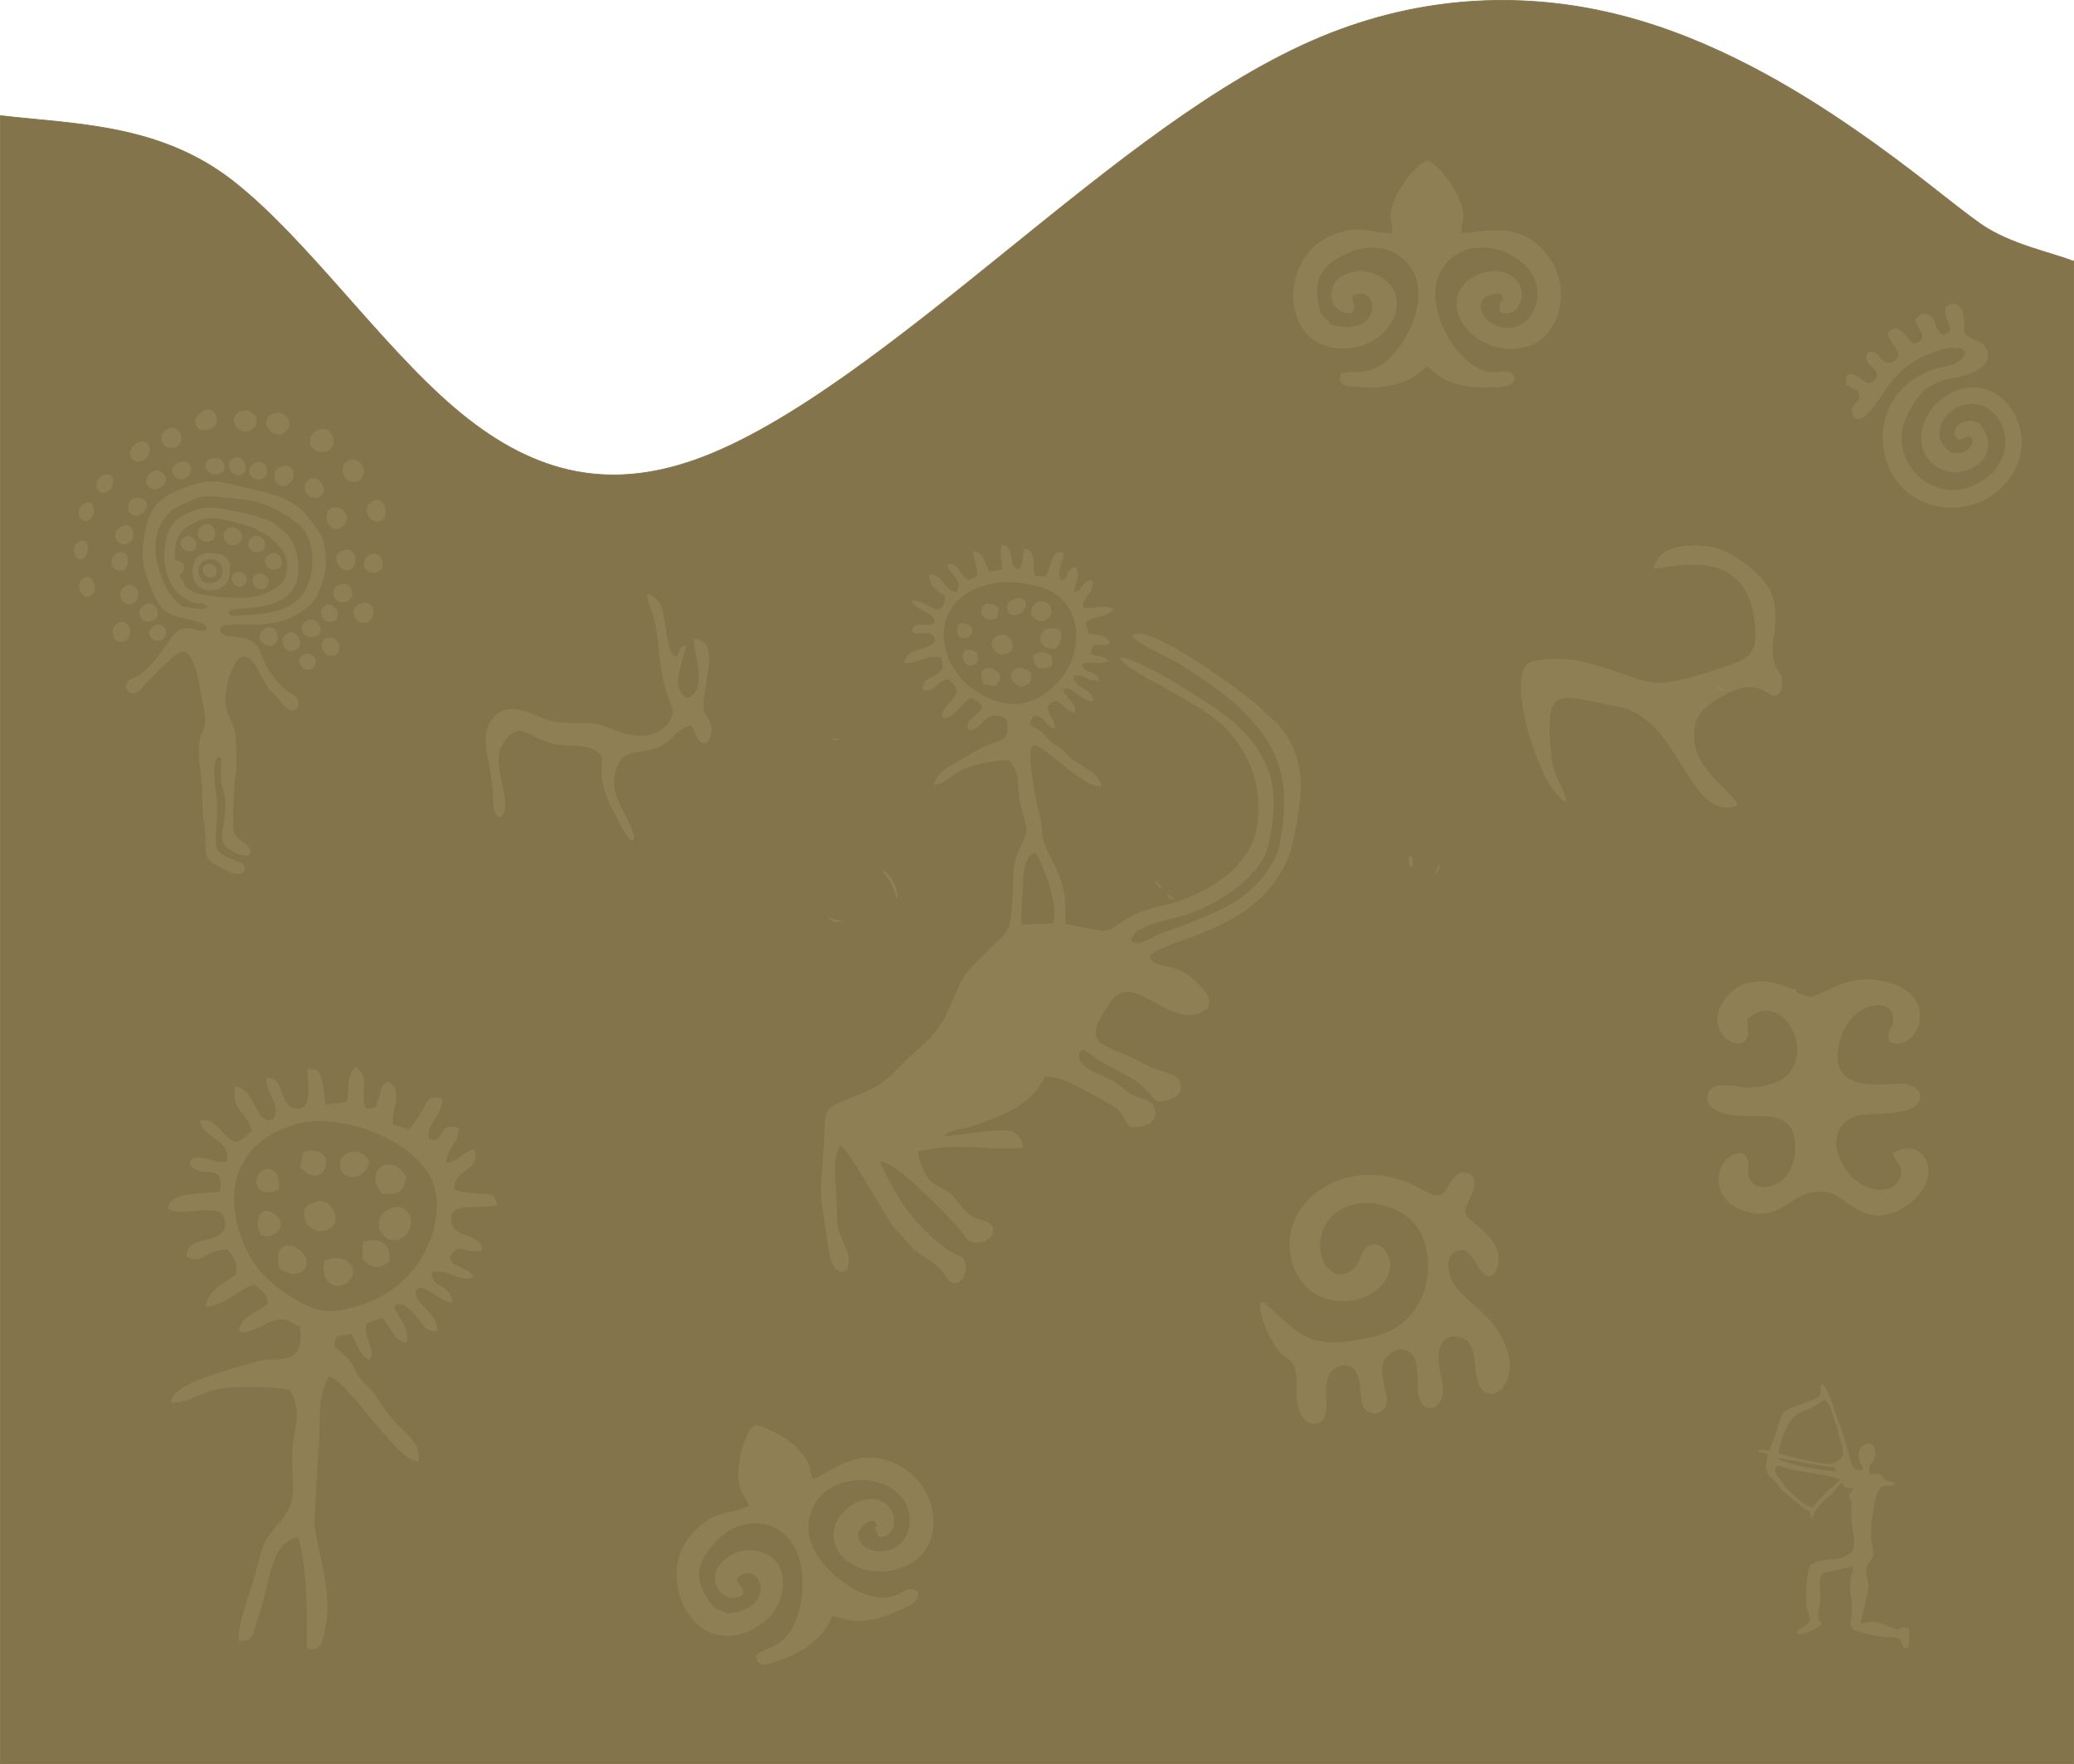 <?xml version="1.0" encoding="UTF-8"?> <svg xmlns="http://www.w3.org/2000/svg" xmlns:xlink="http://www.w3.org/1999/xlink" xmlns:xodm="http://www.corel.com/coreldraw/odm/2003" xml:space="preserve" width="210.076mm" height="178.647mm" version="1.1" style="shape-rendering:geometricPrecision; text-rendering:geometricPrecision; image-rendering:optimizeQuality; fill-rule:evenodd; clip-rule:evenodd" viewBox="0 0 5376.6 4572.22"> <defs> <style type="text/css"> .str0 {stroke:#84744B;stroke-width:1.95;stroke-miterlimit:22.926} .fil1 {fill:#84744B} .fil0 {fill:#A6956A;fill-opacity:0.322} </style> </defs> <g id="Слой_x0020_1">  <path class="fil0" d="M690.01 2473.73l-21.95 -17.19c-5.68,6.08 -12.68,-10.75 -3.8,13.45l25.74 3.73z"></path> <path class="fil0" d="M993.46 2469.67c7.64,-0.5 4.3,1.04 10.91,-1.07 11.86,-3.8 6.53,-1.99 12.96,-5.83 -4.79,-29.04 0.25,-6.8 -12.75,-16.64l6.53 15.09c-26.67,4.26 -11.34,3.39 -17.64,8.45z"></path> <path class="fil0" d="M793.68 3066.38l5.39 -7.91c5.53,-21.05 0,15.59 1.75,-11.78 -24.6,4.35 -11.81,3.64 -17.5,9l13.35 -3.21 -2.99 13.92z"></path> <path class="fil0" d="M779.66 2421.41l17.96 3.93c0.4,-18.19 1.25,-2.79 -5.62,-9.57 -3.58,7.15 5.7,5.15 -12.34,5.64z"></path> <path class="fil0" d="M3178.3 3040.42c-1.66,-6.26 -0.12,-5.22 -3.31,-12.73 -8.02,-18.89 -3.44,-7.19 -8.28,-13.39 1.34,7.74 -1.76,3.42 2.35,13.22 6.96,16.59 3.78,7.18 9.23,12.9z"></path> <path class="fil0" d="M3278.39 2957.59c-1.69,-12.6 0.9,-7.05 -4.1,-14.87 -5.7,-8.93 -0.89,-2.2 -9.04,-8.18l13.14 23.04z"></path> <path class="fil0" d="M3046.82 2365.55c0.99,-1 2.63,-3.66 2.99,-2.97 0.37,0.71 2.18,-2.37 2.63,-3.36 6.01,-13.27 0.29,5.93 4.44,-14l-10.06 20.33z"></path> <path class="fil1 str0" d="M5375.63 677.34l0 3893.9 -5374.65 0 0 -4271.46c190.32,22.39 411.54,20.24 601.87,168.58 190.32,148.34 380.65,422.63 573.77,587.77 193.12,165.13 389.04,221.11 629.75,134.35 240.7,-86.76 526.19,-316.27 803.28,-540.18 277.09,-223.91 545.78,-442.22 814.47,-554.18 268.69,-111.95 537.39,-117.55 778.09,-55.98 240.71,61.58 453.42,190.32 607.36,296.68 153.94,106.36 249.1,190.32 324.67,243.5 75.57,53.18 185.42,74.64 241.4,97.03z"></path> <path class="fil0" d="M3267.41 3375.98c-5.27,39.32 28.84,103.73 50.1,128.3 14.88,17.2 33.41,19.15 40.33,46.03 5.94,23.05 2.19,50.84 4.03,74.34 6.29,80.14 68.42,81.09 75.64,36.86 6.56,-40.23 -15.37,-101.97 33.61,-119.32 65.76,-23.3 50.88,80.52 61.47,101.01 9.64,18.65 31.7,28.38 51.58,12.31 33.95,-27.45 -22.43,-89.81 7.74,-134.54 12.87,-19.08 37.19,-30.99 59.55,-17.67 42.19,25.14 7.1,107.62 38.95,140.62 11.92,11.08 67.39,14.05 44.1,-82.51 -10.61,-43.99 -10.55,-108.15 49.73,-95.38 48.14,10.21 32.22,76.87 48.75,120.14 28.37,74.27 137.55,-15.32 42.93,-147.37 -35.59,-49.67 -98.62,-80.09 -116.79,-131.37 -7.8,-22.02 -6.16,-52.25 11.05,-61.97 50.11,-28.3 51.76,59.12 93.61,62.97 23.04,-13.64 26.75,-47.34 14.33,-76.89 -8.65,-20.56 -39.18,-46.58 -52.09,-57.92 -28.56,-25.09 -36.04,-24.01 -17.47,-62.42 7.48,-15.46 28.79,-61.96 -4.14,-70.42 -33.81,-8.68 -44.03,26.7 -55.34,43.33 -34.89,51.29 -77.6,-51.38 -223.45,-37.48 -123.32,11.76 -216.97,123.21 -170.76,239.98 52.45,132.52 231.89,96 248.22,1.81 5.15,-29.67 -15.57,-62.91 -39.78,-63.3 -33.72,-0.56 -33.03,39.34 -48.94,57.1 -50.79,56.71 -106.52,-12.58 -88.86,-80.84 30.33,-117.17 207.1,-100.5 255.81,-8.33 43.61,82.51 23.11,235.71 -116.91,270.45 -173.98,43.17 -194.48,-7.59 -279.01,-79.89 -10.99,-9.4 -3.68,-7.73 -18.01,-7.62z"></path> <path class="fil0" d="M4676.48 2579.3c-10.65,-2.42 -7.55,-0.26 -15.5,-5.89 -6.9,-4.89 -2.04,-2.43 -6.29,-9.04 -34.72,-5.36 -53.63,-25.64 -108.52,-19.43 -38.59,4.37 -65.55,28.31 -81.11,54.62 -42.55,71.97 32.83,124.64 58.86,98.07 14.97,-15.28 4.42,-34.53 5.86,-56.13 80.63,-75.1 170.44,63.45 108.8,140.1 -20.32,25.27 -75.02,41.4 -121.11,36.23 -21.12,-2.37 -54.55,-9.27 -74.28,-0.81 -22.14,9.49 -22.31,41.27 -2.75,55.67 69.4,51.08 215.62,-31.17 213.29,103.77 -1.76,101.46 -97.35,121.95 -117.83,79.7 -11.73,-24.21 8.7,-37.26 -16.31,-67.34 -68.48,-7.43 -102.14,116.58 2.95,150.48 106.33,34.31 124.41,-73.16 225.17,-46.11 39.55,10.62 96.6,104.77 202.5,26.26 93.83,-69.56 38.07,-179.63 -42.9,-130.87 4.46,26.01 29.18,28.58 18.6,62.76 -16.22,52.37 -116.92,45.78 -156.9,-49.52 -23.25,-55.41 1.55,-104.34 56.84,-111.58 45.13,-5.91 132.14,1.04 148.57,-34.99 12.39,-27.18 -12,-41.67 -36.44,-45.81 -35.63,-6.04 -196.17,35.91 -171.91,-96.07 20.79,-113.12 128.01,-130.69 140.2,-83.94 9.59,36.75 -21.37,36.57 -6.82,72.09 72.72,25.74 125.09,-109.09 13.6,-149.25 -137.01,-49.36 -194.94,51.59 -236.56,27.05z"></path> <path class="fil0" d="M4473.95 1791.73l-27.4 -18.78c5.35,8.32 -0.77,5.22 7.91,11.37 9.99,7.09 6.1,4.37 19.49,7.41z"></path> <path class="fil0" d="M3458.69 842.97c-16.64,-4.84 -9.98,-3.66 -15.04,-10.5l-9.92 -9.68c-6.62,-5.07 -2.47,-0.73 -8.03,-7.72 -4.39,-5.54 0.49,2.53 -2.88,-7.1 -25.05,-86.72 6.04,-123.23 73.01,-152.64 73.32,-32.2 139.55,-3.85 167.44,47.7 31.63,58.46 3.53,138.04 -27.23,184.36 -69.94,105.3 -127.96,66.26 -160.3,81.06 -8.83,32.51 15.38,32.52 41.08,34.69 133.05,11.22 172.77,-48.71 182.26,-52.5 19.13,9.16 43.47,59.73 175.05,53.07 26.91,-1.36 47.33,-1.86 52.97,-24.16 -10.41,-26.57 -35.21,-13.58 -61.67,-15.15 -80.68,-4.8 -174.75,-159.94 -135.69,-250.09 14.08,-32.52 45.77,-65.07 91.06,-71.56 85.94,-12.33 188.42,58.83 160.61,148.25 -12.39,39.84 -51.76,73.85 -104.49,52.29 -47.43,-19.39 -57.79,-82.39 10.07,-81.86 6.44,4.57 6.81,-1.79 7.57,10.17 1.12,17.79 1.99,3.91 -5.83,10.08 -0.62,16.21 -6.93,29.5 14.31,30.99 16.86,1.17 27.3,-10.46 33.28,-17.94 2.8,-11.03 0.32,-3.44 4.08,-11.76 0.39,-0.87 1.81,-1.21 2.13,-3.1 0.31,-1.87 1.59,-1.89 2.36,-2.86 11.99,-107.72 -164.12,-90.77 -168.67,6.72 -3.73,79.86 104.69,145.39 192.19,111.31 75.46,-29.39 102.62,-143.86 52.45,-220.6 -76.92,-117.66 -191.33,-64.71 -232.42,-71.8 -1.85,-22.46 8.7,-26.44 3.18,-57.43 -11.68,-65.71 -77.79,-127.34 -88.36,-128.46 -21.85,-2.32 -83.17,69.64 -95.38,121.57 -7.66,32.54 3.61,40.37 0.9,65.82 -64.64,0.42 -80.19,-23.96 -152.06,4.04 -38.68,15.06 -71.18,44.77 -87.78,83.08 -42.05,97.06 -0.97,206.27 101.59,211.72 125.05,6.64 181.51,-109.91 133.11,-165.34 -27.24,-31.2 -78.95,-48.93 -125.75,-21.06 -46.48,27.68 -28.95,102.41 28.11,94.79 10.22,-24.9 0.09,-19.07 0.05,-39.75l0.83 -5.59c71.63,-32.63 77.8,108.58 -48.18,76.96z"></path> <path class="fil0" d="M3653.78 2246.28c11.04,-8.71 9.82,10.9 8.23,-14.24 -1.07,-16.89 -1.59,-7.91 -10.69,-14.37l2.46 28.61z"></path> <path class="fil0" d="M3046.15 2332.89c-1.14,-1.25 -2.6,-5 -3.33,-3.84 -0.73,1.17 -2.66,-2.87 -3.65,-3.53 -10.31,-6.78 -1.59,-2.31 -14.26,-7.47 7.15,9.66 -2.26,7.99 21.25,14.83z"></path> <path class="fil0" d="M3721.01 2264.71c1.21,-1.32 3.26,-4.75 3.72,-3.87 0.46,0.88 2.7,-3.03 3.25,-4.27 5.08,-11.5 2.28,-1.58 5.14,-16.89 -1.09,1.37 -2.89,1.41 -3.33,4.05 -0.45,2.67 -2.46,3.15 -3.01,4.38 -5.31,11.74 -1.8,1.03 -5.76,16.61z"></path> <path class="fil0" d="M3010.88 2304.38c-10.61,-25.99 4.43,1.41 -4.59,-10.06 -6.44,-8.19 -3.89,-5.2 -10.84,-10.88 4.76,13.6 -2.13,2.21 4.07,10.03 7.85,9.88 1.99,3.75 11.35,10.91z"></path> <path class="fil0" d="M5054.55 901.67c7.43,-1.44 2.22,-0.85 8.79,-0.86 0.67,0 2.72,1.31 2.78,0.5 0.06,-0.81 1.82,0.5 2.74,0.73 12.87,-0.47 18.06,-1.52 26.14,11.85 -12.66,37.04 -52.34,32.54 -84.4,43.82 -98.17,34.54 -153.08,129.99 -120.62,236.25 43.47,142.3 241.01,166.25 324.46,38.91 84.28,-128.62 -49.8,-302.23 -183.84,-196.29 -46.62,36.84 -76.2,119.21 -17.19,168.23 54.89,45.59 153.49,2.98 139.28,-65.8 -6.43,-20.91 -7.55,-24.84 -22.13,-41.93 -36.55,-20.61 -83.86,12.76 -54.34,42.8 11.96,-1 43.48,-22.47 36.16,9.43 -3.12,13.58 -24.73,30 -39.3,23.9 -12.84,0.98 -12.95,1.91 -23.1,-6.92 -49.76,-37.93 -8.96,-108.94 46.81,-118.02 107.1,-17.44 156.25,156.99 12.09,212.76 -110.24,42.65 -215.32,-74.99 -167.59,-177.78 22.74,-48.98 45.3,-88.73 118.87,-102.42 133.11,-24.77 92.23,-85.57 71.69,-94.73 -43.22,-19.28 -39.89,-16.32 -40.04,-52.35 -0.13,-30.34 -15.88,-62.14 -47.97,-38.07 -7,39.79 35.03,60.22 -6.82,72.89 -26.77,-20.49 -13.21,-31.63 -30.38,-48.1 -15.79,-15.15 -32.46,-5.67 -41.79,10.37 10.2,29.06 37.09,48.32 -3.89,60.28 -20.75,-15.63 -39.75,-63.1 -67.24,-26.53 1.11,21.25 25.03,31.43 27.57,55.16 -4.89,18.93 -24.75,25.87 -38.01,16.14 -16.66,-12.22 -17.52,-30.14 -40.54,-23.16 -24.84,31.71 41.7,41.79 18,70.49 -27.26,33.01 -41.75,-29.55 -74.83,-8.86 -6.5,40.27 27.27,22.97 33.33,47.9 6.16,25.36 -33.93,25.73 -12.6,59.61 30.57,22.99 68.65,-60.81 101.9,-98.98 38.86,-44.62 89.38,-70.39 146.02,-81.23z"></path> <path class="fil0" d="M2324.1 2329.32c2.54,-10.43 6.27,-13.87 -7.49,-42.09 -10.64,-21.83 -14.22,-25.15 -31.05,-30.95 25.38,29.76 27.34,36.62 38.54,73.04z"></path> <path class="fil0" d="M2185.42 2388.89l-40.24 -12.05c17.68,15.37 17.87,13.75 40.24,12.05z"></path> <path class="fil0" d="M2178.1 1916.56c-1.6,-0.39 -4.67,-2.69 -4.77,-1.27 -0.1,1.41 -3.67,-0.87 -4.83,-0.87 -11.45,0.01 -2.38,-1.01 -15.32,1.49 1.54,0.46 2.97,0.04 4.58,1.49 1.61,1.45 3.57,1.01 4.72,1 11.29,-0.07 2.09,1.22 15.62,-1.84z"></path> <path class="fil0" d="M4768.97 3833.65c-1.63,8.37 -22.4,21.06 -36.08,35.34 -11.97,12.49 -22.46,22.88 -33.14,38.32 -23.7,-3.9 -44.62,-29.12 -59.55,-40.92 -11.71,-9.26 -13.56,-13.97 -22.91,-28.2 -4.53,-6.91 -21.11,-20.99 -12.41,-34.78 5.63,-8.91 12.47,-0.72 36.44,4.98 24.35,5.79 117.15,18.47 127.65,25.26zm-10.8 -20.66c-16.33,1.43 -141.77,-18.11 -149.65,-34.41l117.38 21.32c30.41,4.59 31.97,-0.44 32.27,13.09zm-147.42 -45.79c-0.37,-17.41 12.59,-49.33 19.38,-63.48 22.94,-47.79 43.84,-43.32 69.08,-55.89 10.74,-5.34 17.67,-13.16 25.04,-16.91 16.29,-8.3 25.27,32.19 30.59,46.88 6.58,18.13 13.49,44.69 18.58,64.7 2.83,11.12 7.69,24.92 0.76,35.27 -0.7,1.05 -17.28,15.6 -25.44,16.3 -28.26,2.44 -108.46,-18.36 -137.99,-26.88zm-24.32 -7.2c-15.33,-1.06 -22.01,-5.82 -29.26,-0.2 5.24,9.91 6.76,0.45 24.52,9.66 2.31,22.99 -13.41,33.14 5.89,56.73 6.33,7.74 12.12,10.94 18.31,17.66 5.85,6.34 9.05,15.52 15.55,20.5l58.03 47.93c14.48,7.02 15.49,3.67 13.87,22.54 9.52,-4.36 6.47,-11.77 17.46,-25.34 6.67,-8.23 12.18,-14.38 19.8,-21.92 8.27,-8.2 14.63,-12.08 21.97,-19.69 6.32,-6.55 13.56,-18.52 20.71,-23.3 13.91,9.13 -6.17,12.2 30.04,12.17 0.15,12.97 -11.81,9.71 -9.34,23.94 2.25,12.98 8.93,2.49 4.91,29.43 -1.51,10.12 3.18,53.69 5.75,64.75 3.17,13.66 2.96,16.41 0.87,31.1 -2.04,14.34 -2.57,16.54 -13.1,22.92 -35.8,21.7 -47.47,5.79 -86.75,21.28 -11.57,4.56 -12.88,5.74 -16.87,19.13 -5.85,19.64 -9.59,82.03 -4.5,99.51 1.81,6.23 8.11,22.93 7.73,28.34 -1.18,16.82 -41.15,27.34 -32.36,36.24 9.48,9.6 56.87,-15.33 62.43,-22.86 -2.06,-10.2 -8.07,-9.24 -8.79,-20.97 -0.57,-9.21 1.87,-19.28 3.94,-27.59 4.04,-16.23 -0.16,-41.8 0.59,-61.36 0.94,-24.36 10.62,-25.09 34.03,-29 18.03,-3.01 33.71,-10.15 52.06,-11.07 -0.44,37.89 -12.34,3.04 -5.09,80.63 1.32,14.18 3.29,27.51 2.08,42.37 -1.16,14.15 -8.21,29.69 2.13,38.95 7.04,6.3 58.69,17.55 73.07,19.42 13.36,1.73 30.01,0.74 41.61,3.76 14.98,3.9 10.74,18.33 20.33,27.51 11.4,-2.09 9.52,-9.14 10.75,-21.9 1.01,-10.44 1.54,-22.48 -1.17,-31.27 -19.71,-6.01 -16.7,4.01 -30.08,2.99 -12.79,-0.97 -43.83,-19.23 -57.25,-19.8 -10.58,-0.45 -25.01,3.39 -36.61,4.42 3.44,-29.76 21.78,-74.5 19.66,-101.29 -1.29,-16.33 -10.09,-34.77 -2.32,-49.64 8.23,-15.75 20.49,-18.92 13.56,-42.89 -9.74,-33.7 -0.96,-116.23 15.86,-151.11 9.73,-20.18 33.03,-4.57 42.48,-17.68 -12.82,-9.93 -17.29,2.03 -31.04,-15.81 -12.71,-16.5 -32.79,-5.85 -33.97,-5.74 -6.54,-22.7 1.42,-24.82 10.47,-41.11 6.4,-11.52 3.05,-36.71 -10.38,-40.38 -14.22,-3.89 -45.46,18.22 -21,57.06 11.94,18.95 -20.87,11.84 -25.02,0.24 -9.28,-25.98 -13.52,-54.15 -29.3,-95.76 -11.07,-29.2 -25.83,-81.02 -40.06,-105.69 -3.86,-6.69 -4.4,-8.96 -10.47,-10.53 -9.72,16.86 15.79,27.64 -31.35,44.57 -19.38,6.96 -38.66,12.63 -56,21.64 -17.58,9.13 -16.81,20.01 -27.43,50.13 -7.13,20.21 -13.38,38.71 -20.96,56.36z"></path> <path class="fil0" d="M1295.81 2119.2c41.95,-29.32 -25.96,-133.86 4.9,-185.53 46.55,-77.94 67.43,-16.5 144.51,-3.65 32.11,5.35 68.69,-1.19 95.7,13.58 48.57,26.56 -16.72,40.27 53.18,166.62 11.75,21.24 26.38,59.93 46.7,69.57 3.99,-7.71 4.26,-10.91 -0.72,-24.58 -23.13,-63.46 -72.83,-108.57 -33.66,-180.87 17.5,-32.31 66.76,-21.29 101.89,-38.02 35.36,-16.84 51.31,-50.51 82.6,-56.43 9.71,10.03 22.06,65.63 46.54,39.65 15.38,-33.83 3.04,-48.25 -8.99,-68.78 -23.06,-39.34 52.76,-193.4 -30.39,-195.01 1.21,42.57 38.26,134.71 -17.27,153.89 -47.34,-25.89 -7.06,-99.55 -1.57,-138.11 -29.35,12.4 -8.45,12.45 -28.44,31.74 -38.9,-32.37 -9.02,-154.52 -73.74,-163.06 0.83,26.12 21.47,47.82 29.12,128.51 5,52.63 9.86,91.64 25.94,138.31 8.32,24.14 18.22,37.57 5.78,58.53 -48.26,81.32 -158.96,19.24 -177.71,13.97 -44.85,-12.62 -99.74,1.89 -144.71,-15.29 -34.57,-13.22 -92.19,-43.91 -127.55,-13.48 -54.48,46.88 -14.81,114.14 -10.34,203.07 1.47,29.31 -1.34,58.12 18.21,65.36z"></path> <path class="fil0" d="M4287.05 1473.7c42.22,0.11 261.09,-73.88 263.6,173.05 0.56,55.07 -33.1,65.36 -79.69,81.21 -223.56,76.07 -175.48,34.05 -373.79,-14.41 -29.07,-7.11 -100.2,-8.93 -130.27,2.72 -69.33,26.86 25.67,339.55 93.89,362.25 -4.65,-41.14 -33.34,-59.89 -38.75,-115.1 -18.88,-192.66 11.6,-162.51 173.86,-131.49 161.98,30.98 181.78,302.64 308.05,255.99 -8.93,-42.26 -137.51,-96.77 -107.42,-216.03 8.32,-32.95 54.7,-61.62 89.61,-78.26 91.99,-43.83 105.91,42.71 131.54,-5.29 8.05,-46.35 -8.11,-37.98 -18.25,-71.2 -9.99,-32.7 -0.51,-59.54 2.05,-92.55 6.03,-78.18 -12.36,-106.09 -53.73,-143.99 -24.59,-22.53 -76.8,-61.1 -123.41,-65.25 -63.93,-5.68 -126.77,3.22 -137.29,58.35z"></path> <path class="fil0" d="M538.47 1450.4c43.25,-8.4 53.11,49.43 14.59,59.81 -21.24,5.73 -33.24,-3.12 -37.52,-21.25 -4.64,-19.7 4.12,-34.91 22.92,-38.56zm-13.59 -14c-13.89,5.08 -18.74,9.85 -22.67,24.86 -21.43,81.82 73.35,84.38 89.98,41.31 4.15,-10.75 5.88,-33.49 1.62,-44.86 -4.36,-11.62 -11.74,-18.75 -25.3,-21.53 -14.23,-2.9 -30.13,-4.72 -43.62,0.21zm300.87 -322.23c-12.63,5.67 -27.9,16.24 -20.37,38.41 4.58,13.48 23.82,23.92 41.73,17.3 35.79,-13.21 13.23,-71.25 -21.36,-55.71zm-119.67 -41.27c-36.92,16.79 -1.38,66.55 27.74,50.51 36.4,-20.04 6.29,-65.99 -27.74,-50.51zm198.52 120.37c-35.09,13.96 -8.57,69.32 23.65,53.35 32.23,-15.97 9.61,-66.58 -23.65,-53.35zm-282.14 -126.46c-35.72,15.18 -5.96,65.01 27.4,48.31 34.27,-17.17 8.09,-63.39 -27.4,-48.31zm234.86 250.73c-25.36,12.38 -3.39,72.29 28.15,48.75 33.15,-24.74 -0.87,-62.06 -28.15,-48.75zm-328.67 -253.18c-36.56,17.74 -26.22,58.81 12.3,48.81 37.59,-9.76 20.95,-64.94 -12.3,-48.81zm440.41 233.47c-35.73,14.66 -12.32,61.78 14.75,53.65 29.19,-8.76 15.86,-66.21 -14.75,-53.65zm-35.62 267.12c-33.01,13.92 -11.75,61.88 19.68,47.09 28.41,-13.36 14.48,-61.49 -19.68,-47.09zm-497.86 -453.46c-33.41,15.86 -13.63,60.05 20.12,47.5 27.2,-10.11 11.53,-62.52 -20.12,-47.5zm451.51 315.74c-33.71,15.74 -4.53,58.61 19.85,49.69 26.46,-9.69 16.22,-66.54 -19.85,-49.69zm-156.38 -218.57c-14.44,4.86 -21.94,12.54 -19.11,31.22 1.82,12.02 15.5,24.35 30.16,18.44 30.87,-12.44 23.66,-61.35 -11.05,-49.66zm-371.78 -62.37c-34.94,13.38 -23.46,59.63 8.1,48.97 31.41,-10.61 26.1,-62.06 -8.1,-48.97zm443.36 96.09c-27,14.41 -6.44,58.62 24.96,45.72 28.37,-11.66 2.16,-60.2 -24.96,-45.72zm-407.42 -20.03c-32.98,20.41 -8.75,57.72 19.53,42.33 35.6,-19.38 3.54,-56.6 -19.53,-42.33zm566.54 214.47c-35.54,16.46 -13.18,54.07 12.8,47.4 34.26,-8.8 13.93,-59.78 -12.8,-47.4zm-78.34 77.26c-34.23,9.63 -18.98,55.91 13.48,45.83 30.35,-9.42 15.88,-54.09 -13.48,-45.83zm-573.43 99.25c-29.41,9.02 -20.09,57.72 10.92,49.64 27.66,-7.2 19.22,-58.89 -10.92,-49.64zm17.9 -95.41c-33.02,15.98 -9.24,56.9 15.38,47.1 30.21,-12.02 11.9,-60.3 -15.38,-47.1zm-9.73 -154.77c-32.36,13.36 -20.7,55.76 11.78,46.21 26.3,-7.74 18.83,-58.84 -11.78,-46.21zm27.5 -70.28c-25.48,8.77 -13.17,58.78 21.08,39.51 27.72,-15.6 13.71,-51.48 -21.08,-39.51zm32.99 272.92c-31.91,13.46 -13.7,55.71 16.09,44.01 29.98,-11.78 9.67,-54.87 -16.09,-44.01zm314.78 61.36c-35.39,10.9 -18.71,48.03 8.71,47.12 28.96,-0.97 21.19,-56.33 -8.71,-47.12zm-228.01 -428.58c-9.74,4.26 -23.6,10.94 -18,27.2 3.3,9.59 14.93,20.57 30.01,14.94 32.13,-11.99 19.11,-55.74 -12.01,-42.14zm334.51 408.29c-31.22,10.25 -16.96,50.63 14.57,44.32 33.31,-6.67 11.31,-52.81 -14.57,-44.32zm-207.22 -238.18c-25.8,10.76 -7.59,55.17 21.86,42.49 28.97,-12.47 5.96,-54.08 -21.86,-42.49zm257.41 284.37c-30,7.71 -14.16,51.26 14.4,46.35 26.71,-4.59 16.44,-54.27 -14.4,-46.35zm-102.79 -12.11c-28.1,11.9 -11.17,56.72 17.26,44.84 27.98,-11.7 8.47,-55.74 -17.26,-44.84zm-86.46 -440.52c-32.22,15.44 -6.98,49.24 18.21,41.48 25.04,-7.72 14.28,-57.05 -18.21,-41.48zm-112.25 -11.89c-30.84,8.3 -12.32,48.43 19.35,40.11 26.03,-6.84 15.87,-49.59 -19.35,-40.11zm-237.7 242.82c-32.76,6.8 -24.46,50.78 3.91,47.75 25.35,-2.7 23.78,-53.5 -3.91,-47.75zm-93.86 67c-25.02,14.49 -5.54,57.69 17.33,46.72 23.39,-11.21 8.76,-61.83 -17.33,-46.72zm54.62 -268.1c-28.79,6.67 -27.72,52.15 -0.09,47.06 26.56,-4.88 31.97,-54.46 0.09,-47.06zm257.33 130.15c-30.01,13.69 -12.12,50.41 14.66,42.6 28.86,-8.42 11.36,-54.47 -14.66,-42.6zm78.28 -173.47c-28.41,11.82 -8.48,52.33 18.13,43.57 25.99,-8.55 6.3,-53.74 -18.13,-43.57zm235.56 382.77c-23.57,13.44 -2.84,52.43 23.62,39.91 22.59,-10.7 0.95,-53.92 -23.62,-39.91zm-186.8 -177.99c-28.41,13.78 -3.28,50.07 21.32,37.66 22.81,-11.5 5.59,-50.72 -21.32,-37.66zm42.67 45.09c-27.12,16.31 -1.03,48.56 21.66,37.87 24.96,-11.76 3.27,-52.87 -21.66,-37.87zm-479.54 -132.25c-25.17,12.55 -15.94,56.02 11.66,43.37 20.45,-9.38 15.95,-57.13 -11.66,-43.37zm182.47 315.91c-27.22,11.56 -12.37,46.83 14.3,39.36 27.74,-7.76 13.94,-51.35 -14.3,-39.36zm387.26 75.52c-25.85,7.74 -7.69,48.09 16,39.1 24.7,-9.37 14.89,-48.35 -16,-39.1zm-569.16 -295.03c-36.87,-1.01 -30.42,41.96 -16.63,47.25 13.17,5.05 20.11,-6.69 22.95,-16.32 4.98,-16.89 2.68,-20.84 -6.33,-30.93zm444.06 87.99c-22.07,13.2 1.53,50.36 24,35.43 24.38,-16.2 -3.89,-47.46 -24,-35.43zm-183.4 -97.29c-24.77,10.74 -7.24,43.26 19.05,36.41 21.71,-5.66 6.58,-47.52 -19.05,-36.41zm130.29 92.75c-21.79,8.14 -5.09,44.67 18.36,34.67 23.15,-9.87 7.51,-44.34 -18.36,-34.67zm-73.32 -22.05c-23.34,7.88 -7.02,40.99 14.4,33.1 22.19,-8.17 4.91,-39.62 -14.4,-33.1zm-82.95 -11.71c-3.53,-40.38 5.78,-69.73 32.03,-85.36 29.61,-17.64 49.35,-27.72 91.89,-18.84 69.01,14.4 115.26,28.73 155.03,81.15 17.58,23.17 15.87,69.78 -7.42,88.23 -21.81,17.27 -48.66,30.35 -84.09,32.93 -36.39,2.65 -125.25,-0.13 -154.27,-22.34 -7.07,-5.42 -6.26,-8.2 -11.23,-17.69 -4.35,-8.32 -7.98,-9.16 -11.07,-18.89 6.59,-5.84 16.9,-12.29 11.04,-25.31 -4.16,-9.23 -11.7,-10.02 -21.92,-13.88zm83.86 123.77c-7.58,5.84 -21.96,4.06 -32.75,2.5 -8.53,-1.23 -25.75,-2.86 -33.33,-6.18 -11.12,-4.87 -31.93,-30.62 -38.08,-42.01 -26.96,-49.96 -48.96,-128.04 -8.01,-183.7 14.77,-20.08 19.11,-23.1 44.23,-35.89 56.06,-28.57 63.69,-24.69 129.65,-18.1 47.57,4.75 87.71,13.12 124.66,33.98 15.84,8.94 34.63,21.42 47.9,32.22 48.99,39.87 46.52,130.48 14.83,179.91 -19.48,30.39 -58.3,47.22 -107.24,53.52 -22,2.82 -49.3,4.2 -71.97,5.18 -17.57,0.75 -20.37,-9.59 -6.49,-14.91 26.3,-10.08 171.52,9.56 172.05,-104.44 0.15,-33.08 -6.98,-68.08 -29.04,-91.41l-21.18 -18.85c-17.47,-15.92 -27.36,-17.4 -53.69,-26.35 -27.96,-9.52 -104.37,-26.17 -134.62,-23.84 -20.22,1.56 -45.17,11.43 -60.02,20.21 -22.35,13.21 -26.25,16.4 -38.33,41.86 -5.5,11.6 -11.45,52.02 -10.87,67.23 1.89,49.25 26.57,105.88 82.84,117.62 17.1,3.57 24.94,0.8 29.45,11.47zm-56.4 115.17c29.74,17.54 38.6,110.45 46.28,145.68 17.21,78.97 -25.77,36.54 -7.94,166.11 4.69,34.05 4.33,54.21 4.87,89.43 0.48,31.32 8.36,54.4 7.97,89.02 -0.43,39.86 3.4,50.1 31.06,64.55 21.11,11.03 45.34,29 69.38,16.12 4.01,-16.96 -2.19,-22.36 -17.34,-28.01 -56.42,-21.05 -60.88,-23.95 -54.56,-93.63 2.92,-32.18 2.12,-64.77 -2.83,-95.65 -2.57,-16.02 -9.29,-87.01 12.75,-80.06 7.32,9.17 -3.95,52.67 5.17,77.46 9.68,26.32 8.46,49.25 5.91,79.18 -2.14,25.17 -14.25,52.63 0.76,72.09 7.06,9.15 41.86,31.21 62.45,24.95 17.9,-26.17 -34.9,-35.2 -39.74,-63.72 -3.36,-19.76 0.75,-89.45 1.87,-113.43 0.86,-18.43 4.72,-33.54 5.32,-51.17 0.66,-19.47 -0.45,-38.58 -0.76,-57.98 -0.67,-42.25 -11.64,-56.05 -24.49,-90.49 -14.28,-38.28 21.32,-184.21 68.35,-124.03 16.59,21.24 32.49,62.13 42.24,71.3 10.5,9.89 19.74,17.48 27.85,30.02 35.24,54.57 74.25,1.53 25.79,-21.41 -22.73,-10.76 -54.31,-52.99 -65.9,-78.68 -14.96,-33.17 -13.99,-52.4 -51.07,-62.33 -16.3,-4.36 -34.33,-3.25 -49.98,-7.95 -20.5,-6.16 -17.71,-25.61 5.79,-27.32 60.39,-4.42 121.02,11.93 191.06,-34.34 25.47,-16.83 37.71,-29.65 49.68,-63.83 11.38,-32.48 16.97,-61.99 10.43,-100.18 -6.5,-37.9 -21.66,-51.93 -38.45,-75.25 -35.76,-49.67 -91.94,-66 -150.82,-78.43 -78.43,-16.56 -102.25,-35.34 -190.12,2.84 -68.68,29.84 -80.66,64.41 -91.13,137.55 -4.74,33.11 2.11,72.88 13.54,100.56 34.36,83.22 34.77,79.72 126.03,103.03 6.17,1.58 15.26,3.54 19.67,7.33 8.15,7.01 7.43,15.1 -4.33,16.61 -15.03,1.94 -29.84,-10.66 -50.41,-6.75 -35.33,6.73 -49.38,70.53 -110.96,118.39 -12.24,9.51 -29.44,10.94 -35.58,22.5 -9.18,17.29 7.2,33.17 25.39,25.39 7.95,-3.4 50.78,-54.53 72.35,-72.52 19.55,-16.32 31.86,-34.18 54.46,-32.96z"></path> <g id="_2364467669360"> <path class="fil0" d="M2648.94 2396.53c-3.85,-20.21 2.27,-80.2 2.77,-105.91 0.75,-38.03 6.05,-69.15 31.03,-81.55 16.26,17.33 57.41,125.93 50.08,171.32 -2.83,17.53 -0.6,5.46 -3.36,13.21l-80.53 2.92zm-63.28 -885.99c38.33,-5.87 104.08,4.39 135.97,20.31 87.78,43.8 83.46,163.99 28.76,228.23 -64.72,76.02 -140.06,86.07 -224.09,30.17 -102.88,-68.44 -128.24,-250.01 59.36,-278.71zm12.73 -34.31l-32.6 5.5c-17.12,-24.9 -9.69,-47.25 -42.74,-53.37 1.5,28.36 11.73,36.3 10.03,64.42l-21.07 11.33c-29.59,-17.19 -25.29,-46.68 -57.34,-40.91 11.13,29.76 41.44,40.4 26.29,71.2 -35.72,-2.9 -32.71,-44.49 -72.65,-45.71 0.52,31.37 24.03,45.84 41.79,56.68 -5.77,71.23 -45.21,9.14 -87.11,10.47 10.16,31.45 57.95,23.89 59.48,59 -25.92,14.17 -55.65,-9.88 -58.98,22.53 21.21,12.74 37.25,-6.75 56.03,10.99 24.01,38.23 -72.98,23.05 -74.95,70.46 37.15,2.48 57.36,-23.36 95.54,-14.53 21.08,60.97 -51.47,36.35 -47.57,83.93 27.5,9.9 33.5,-21.59 64.93,-27.78 58.89,45.47 -19.13,58.16 -14.98,99.23 27.83,8.5 51.2,-39.29 73.55,-50.58 16.43,6.09 21.24,10.54 30.43,21.78 -9.59,26.63 -45.73,32.46 -36.43,60 34.59,11.8 40.94,-62.19 99.03,-26.98 13.28,69.85 -18.66,44.41 -89.2,88.22 -37.61,23.36 -89.95,43.68 -99.24,82.37 33.46,-3.4 48.54,-30.62 84.02,-43.53 25.24,-9.19 83.39,-23.26 110.5,-19.89 35.14,40.83 17.37,57.58 30.35,113.5 14.61,62.91 26.96,58.43 -2.64,116.72 -20,39.39 -14.83,78.07 -17.77,125.83 -6.23,101.21 -10.53,81.63 -74.31,147.04 -58.69,60.19 -51.31,50.46 -87.4,133.33 -27.59,63.36 -51.51,83.63 -96.71,123.99 -41.43,36.99 -64.18,73.69 -122.63,98.25 -129.47,54.4 -97.57,23.15 -111.25,181.88 -5.11,59.3 -7.58,78.35 1.88,136.94 5.12,31.69 12,98.67 21.9,123.33 19.77,49.23 65.4,20.17 32.62,-46.18 -25.27,-51.15 -17.58,-66.6 -20.93,-128.39 -2.21,-40.89 -11.44,-97.18 10.65,-129.17 16,7.4 101.47,155.53 117.81,181.65 12.57,20.09 16.38,28.14 32.33,44.18 13.88,13.96 23.32,28.15 36.2,40.45 23.68,22.6 64.09,37.91 83.35,69.8 36.01,59.65 73.81,-18.62 45.05,-44.96 -3.63,-3.32 -41.6,-15.04 -89.74,-63.41 -24.81,-24.93 -50.43,-53.32 -69.46,-83.71 -11.04,-17.64 -48.93,-83.22 -52.01,-101.29 25.51,2.53 66.78,38.71 82.54,52.64 30.52,26.99 118.08,111.27 135.03,139.81 21.51,36.22 87.15,11.93 73.07,-24.58 -18.62,-21.84 -40.61,-13.67 -62.01,-31.59 -17.66,-14.78 -29.07,-36.42 -46.49,-52.58 -16.52,-15.32 -43.06,-21.36 -56.45,-38.16 -10.66,-13.38 -28.17,-51.02 -28.31,-72.26 118.77,-25.29 169.56,-0.03 271.71,-8.78 1.02,-21.15 -13,-34.86 -25.6,-42.4 -19.28,-11.53 -149.16,10.94 -178.88,12.46l5.46 -5.14c4.24,-2.95 -0.54,-1.34 9.16,-5.69 19.53,-8.76 43.37,-9.54 63.76,-16.97 77.26,-28.14 146.25,-51.28 183.59,-127 37.96,-2.75 99.83,33.26 127.87,48.85 19.21,10.68 37.28,18.9 54.64,30.92 23.49,16.26 16.55,27.3 37.95,50.8 38.28,4.38 79.69,-12.7 61.39,-54.83 -13.25,-20 -30.22,-15.77 -53.88,-27.92 -16.96,-8.71 -31.01,-24.28 -49.98,-35.75 -27.44,-16.59 -100.33,-34.61 -88.05,-75.1 3.84,-4.95 5.46,-11.73 27.54,4.86 10.39,7.8 12.03,9.76 24.05,16.74 19.32,11.23 34.18,20.56 55.09,30.5 71.1,33.79 78.94,70.52 97,75.3 33.38,0.23 73.04,-18.87 53.66,-54.51 -11.45,-21.05 -51.49,-21.97 -79.78,-37.58 -119.18,-65.79 -182.99,-44.57 -96.53,-166.72 18.6,-26.29 39.66,-33.74 80.17,-15.15 46.05,21.13 116.81,80.12 172.79,30.41 4.79,-31.62 -2.29,-32.8 -17.11,-50.92 -63.46,-77.57 -119.67,-41.68 -135.8,-80.58 26.71,-46.3 284.83,-59.54 360.89,-261.12 14.74,-39.08 31.09,-134.41 31.46,-180.46 0.59,-73.27 -30.01,-138.16 -78.6,-178.54 -11.97,-9.95 -15.8,-15.6 -27.45,-26.45 -16.41,-15.28 -39.88,-32.51 -60.5,-47.78 -22.56,-16.7 -230.18,-170.74 -271.31,-139.17 10.12,22.23 99.1,59.19 123.9,74.86 121.43,76.74 258.75,171.8 269.63,330.52 3.36,49.01 -4.22,138.41 -24.07,175.22 -56.9,105.48 -140.18,131.91 -231.46,169.73 -24.43,10.12 -47.82,15.67 -72.28,26.6 -25.69,11.49 -49.67,31.16 -68.14,14.91 3.83,-36.59 83.27,-51.13 121.04,-60.84 81.43,-20.93 181.29,-81.52 221.79,-152.39 19.21,-33.62 29.76,-118.77 26.3,-164.28 -7.79,-102.53 -71.9,-170.22 -150.22,-224.76 -34.92,-24.31 -200.43,-131.52 -247.15,-131.62 8.04,24.54 89.99,63.46 115.91,78.1 43.76,24.7 86.96,49.4 122.75,75.47 68.15,49.66 135.18,147.93 116.89,279.42 -14.11,101.39 -109.98,164.58 -196.48,195.63 -60.14,21.58 -92.57,17.32 -147,51.11 -22.16,13.76 -34.03,32.77 -68.88,27.03 -28.86,-4.75 -57.45,-11.08 -83.89,-16.55 -4.4,-53.86 3.23,-70.16 -16.46,-122.81 -11.52,-30.8 -36.41,-70.16 -42.92,-96.74 -4.89,-19.99 -1.44,-38.5 -8.04,-59.66 -8.91,-28.55 -34.43,-163.17 -20.89,-178.71 6.97,-6.61 -6.44,-5.67 10.71,-3.8 13.28,1.44 59.34,42.27 72.8,52.43 20.74,15.64 67.24,54.68 96.25,53.81 -4.35,-42.07 -61.79,-53.11 -88.58,-83.9 -18.23,-20.95 -32.09,-22.18 -47.32,-38.3 -8.02,-8.49 -12.52,-16.18 -22.04,-23.16 -13.22,-9.69 -15.12,-3.37 -25.82,-17.53 2.75,-20.96 16.39,-26.65 30.03,-14.16 12.26,11.23 15.93,23.72 34.65,26.56 -0.39,-27.21 -16.46,-27.93 -19.81,-56.6 6.92,-6.95 9.21,-10.52 21.11,-16.01 23.36,10.46 30.47,32.68 51.15,30.25 3.72,-28.09 -42.12,-48.58 -28.22,-60.37 21.37,-8.85 44.78,35.28 74.96,30.68 -1.41,-34.32 -53.64,-31.88 -50.67,-64.48 22.33,-6.76 29.63,8.53 48.73,10.95 24.77,3.14 11.01,0.77 16.81,-3.96 -12.66,-21.62 -36.57,-12.49 -45.52,-36.04 14.94,-10.69 31.21,-3.31 50.05,-4.13l19.49 -4.89c-10.63,-16.02 -26.99,-10.23 -44.93,-19.09 0.53,-34.96 17.47,-19.62 48.33,-25.42 -3.74,-26.45 -33.36,-22.59 -54.72,-27.28l-8.54 -29.91c19.77,-14.21 60.74,-13.61 71.65,-33.47 -18.47,-13.84 -47.83,0.61 -77.48,-4.14 -0.74,-36.89 31.71,-33.07 22.66,-71.5 -12.34,1.54 -15.1,4.71 -21.82,12.07 -13.83,15.14 -3.25,12.8 -24.42,20.58 1.3,-19.27 9.8,-30.36 10.13,-48.18l-1.79 -10.47c-3.29,-14.97 -17.6,-2.41 -22.25,4.33 -13.71,19.83 2.9,16.56 -20.09,21.82l-3.39 -7.15c-1.64,-7.55 -2.14,1.9 -1.55,-11.42 0.85,-18.73 12.57,-33.76 11.51,-52.42 -34.94,-10.26 -29.15,39.81 -47.12,61.87l-26.95 -1.29c-8.21,-29.44 5.52,-65.78 -26.88,-70.82 -9.08,22.13 1.57,42.38 -18.27,53.04 -28.09,-13.18 -2.06,-55.34 -40.9,-63.77 -5.67,23.15 0.19,39.59 1.6,64.88z"></path> <path class="fil0" d="M2737.31 1682.01c8.48,-11.19 18.95,-25.16 11.45,-47.73 -56.14,-28.23 -75.89,51.29 -11.45,47.73z"></path> <path class="fil0" d="M2582.71 1649.43c-27.71,15.68 -2.49,58.22 29.76,44.12 28.82,-12.6 4.75,-63.65 -29.76,-44.12z"></path> <path class="fil0" d="M2682.8 1565.29c-26.27,22.06 6.84,60.41 33.32,38.03 25.63,-21.65 -4.8,-61.97 -33.32,-38.03z"></path> <path class="fil0" d="M2646.7 1780.32c20.89,-6.26 27.88,-9.08 26.73,-35.65 -42.51,-37.54 -79.26,15.32 -26.73,35.65z"></path> <path class="fil0" d="M2549.94 1774.1l30.24 4.29c12.13,-16.1 11.87,-7.53 13.08,-28.37 -22.7,-31.85 -65.28,-22.71 -43.32,24.08z"></path> <path class="fil0" d="M2678.44 1699.36c0.48,18.03 5.38,23.02 12.93,32.2 15.63,2.28 24.89,0.71 34.94,-5.32 10.94,-39.32 -28.88,-42.47 -47.87,-26.88z"></path> <path class="fil0" d="M2624.44 1555.4c-8.76,4.94 -7.53,-0.7 -12.1,12.05 -2.52,7.01 -1.83,11.91 1.11,17.37 6.65,12.36 20.87,11.82 31.02,5.6 28.03,-17.16 13.35,-53.85 -20.04,-35.02z"></path> <path class="fil0" d="M2584.34 1602.1l4.71 -27.58c-56.99,-38.86 -61.51,50.05 -4.71,27.58z"></path> <path class="fil0" d="M2511.53 1725.76c22.02,-1.77 25.91,-10.66 22,-34.69 -37.5,-22.38 -52.23,14.15 -22,34.69z"></path> <path class="fil0" d="M2486.24 1616.68c-15.36,27.31 5.66,47.49 27.39,31.94 14.01,-10.03 6.7,-39.82 -27.39,-31.94z"></path> </g> <path class="fil0" d="M1006.97 3135.2c-56.76,31.23 -4.93,101.11 35.64,73.22 47.47,-32.62 15.67,-101.45 -35.64,-73.22zm-191.56 -19.56c-18.89,7.8 -36.58,15.03 -22.02,51.35 6.84,17.05 29.72,31.42 55.92,20.23 44.28,-18.9 10.11,-89.76 -33.9,-71.58zm174.72 -21.5c43.21,4.01 54.17,-5.59 64.05,-41.26 -32.69,-68.77 -117.35,-25.3 -64.05,41.26zm-148.87 174.32c-14.84,54.67 33.47,84.54 64.34,50.3 33.12,-36.73 -21.28,-74.49 -64.34,-50.3zm-117.67 18.5c49.42,37.22 92.48,-3.5 60.13,-40.29 -25.3,-28.78 -75.6,-30.32 -60.13,40.29zm234.19 -275.45c-24.06,-45.12 -75.22,-26.94 -76.65,7.38 -1.73,41.3 63.57,46.65 76.65,-7.38zm-180.06 12.97c65.25,75.35 108.72,-62.2 8.76,-39.12l-8.76 39.12zm-100.6 177.07c44.52,12.23 65.95,-28.85 38.03,-52.19 -40.05,-33.49 -59.42,17.16 -38.03,52.19zm45.8 -118.86c6.57,-66 -45.24,-60.48 -54.78,-34.78 -15.1,40.71 23.56,51.03 54.78,34.78zm53.24 -170.9c114.35,-27.86 306.79,47.44 346.57,154.32 34.38,92.38 -20.47,258.36 -177.62,313.17 -89.45,31.2 -124.61,24.77 -196.6,-21.82 -51.85,-33.56 -92.24,-72.87 -118.15,-137.1 -64.15,-159.07 6.82,-274.7 145.8,-308.56l0 0zm122.32 -54.92l-55.15 6.21c-2.61,-19.19 -3.7,-41.51 -8.59,-61.28 -6.56,-26.52 -10.41,-31.04 -37.75,-31.26 -0.44,34.1 17.73,117.78 -37.7,100.48 -38.13,-11.91 -18.91,-78.32 -68.74,-76.77 -2.79,41.57 40.08,67.44 18.06,106.92 -46.06,20.57 -46.3,-81.41 -99.22,-85.32 -11.91,64.49 33.73,67.28 44.02,115.7 -30.3,20.76 -33.4,45.59 -68.66,10.62 -19.93,-19.77 -33.06,-43.13 -66.76,-38.61 6.24,47.67 76.5,43.76 71.24,106.71 -30.26,3.73 -26.36,-0.47 -52.56,-6.75 -48.34,-11.58 -41.86,7.76 -45.13,14.89 32.3,41.15 91.56,-10.8 78.4,68.9 -35.61,10.77 -129.96,-3.39 -134.13,46.16 43.37,25.08 139.88,-24.8 147.7,30.74 9.65,68.62 -104.77,31.73 -99.33,92.83 35.56,24.08 53.52,-20.91 107.01,-18.07 17.49,22.64 22.57,31.85 21.31,64.45 -28.88,20.73 -73.56,39.06 -79.91,84.26 63.5,-8.29 81.13,-45.29 127.56,-58.07 21.16,20.01 28.75,16.96 35.21,49.62 -15.89,12.57 -57.08,31 -67.89,48.72 -34.72,56.93 68.05,0.85 70.05,-0.16 33.48,-16.88 52.8,-2.93 79.71,10.92 16.53,110.33 -61.93,74.24 -115.83,91.19 -69.15,21.75 -215.92,54.87 -218.64,105.44 40.64,4.03 82.71,-30.47 135.66,-37.14 46.39,-5.84 132.72,-3.91 173.69,4.73 34.52,69.23 7.88,88.67 5.6,166.84 -2.63,89.95 18.58,115.24 -32.67,175.67 -49.92,58.87 -41.2,56.44 -65.25,140.86 -12.62,44.32 -44.6,127.59 -41.32,166.8 41.24,1.11 36.55,-16.87 48.79,-54.31 10.36,-31.68 15.86,-48.92 23.51,-82.02 15.19,-65.71 26.3,-118.15 82.63,-133.74 31.43,117.44 18.74,278.04 23.11,290.63 34.57,6.18 36.94,-10.29 45.07,-45.35 25.13,-108.35 -24.87,-217.65 -26.47,-285.73l10.55 -186.85c6.67,-60.13 -5.74,-140.78 27.58,-187.1 50.39,8.64 174.3,221.65 231.66,219.11 8.36,-62.55 -50.55,-70.3 -106.69,-163.38 -10.41,-17.25 -17.46,-22.44 -31.72,-37.14 -34.49,-35.53 -21.28,-48.34 -58.77,-79.5 -23.83,-19.8 -24.17,-11.75 -15.64,-43.37l38.37 -7.43c17.55,27.96 16.1,49.49 46.24,67.7 6.09,-10.7 11.29,-8.94 0.76,-43.83 -7.31,-24.21 -9.86,-18.64 -8.72,-49.41l41.42 -15.91c27.53,28.71 29.99,59.69 63.09,64.1 17.7,-45.67 -63.95,-103.25 -14.63,-98.53 10.52,1.01 1.72,-3.53 16.21,7.15 37.09,27.35 39.5,65.44 78.66,61.85 2.22,-53.54 -68.8,-71.97 -53.71,-107.89 16.76,-19.77 54.36,29.07 92.2,34.78 -2.31,-52.87 -51.59,-31.18 -53.02,-79.44 44.93,-9.5 62.7,20.18 92.56,16.39 17.19,-2.18 6.31,0.68 16.23,-5.85 -14.78,-17.89 -10.36,-11.64 -33.98,-23.63 -20.5,-10.41 -20.76,-5.54 -27.83,-24.64 29.35,-44.5 25.12,-8.99 83.16,-18.16 1.49,-47.51 -71.16,-29.38 -78.48,-72.75 -9.12,-54.06 49.82,-33.68 118.71,-44.51 -8.63,-32.13 -10.42,-27.43 -49.18,-30.71 -25.1,-2.13 -42.32,-2.75 -62.74,-11.03 2.97,-60.44 68.16,-41.58 52.95,-102.89 -35.93,5.11 -34.15,29.64 -74.31,34.49 6.48,-44.6 33.71,-51.29 33.04,-90.77 -62.36,-15.93 -27.36,38.71 -76.09,29.61 -0.7,-1.76 -1.25,-6.54 -1.28,-5.54 -0.03,0.97 -0.95,-4.25 -0.92,-5.44 0.18,-6.88 0.28,-10.94 1.65,-15.46 0.23,-0.77 13.82,-24.52 15.24,-26.86 9.78,-16.08 19.13,-29.3 19.09,-51.48 -34.72,-10.97 -35.32,1.84 -50.62,26.94 -11.64,19.1 -19.74,35.82 -36.02,51.52l-42 -12.15c-1.68,-44.43 28.87,-88.26 -13.17,-111.6 -21.31,15.07 -12.29,10.88 -22.39,41.46 -9.03,27.34 -5.06,27.5 -33.58,28.64 -19.5,-38.95 15.14,-80.62 -26.79,-107.01 -25.4,21.26 -15.53,52 -23.74,90.79zm40.65 407.24c25.66,24.05 41.79,27.19 69.61,6.91 8.05,-45.92 -22.54,-66.27 -67.6,-52.11l-2.01 45.2z"></path> <path class="fil0" d="M1895.23 4181.81c-17.22,1.94 -10.62,0.46 -17.92,-3.9l-12.89 -5.11c-8.07,-2.12 -2.56,0.28 -10.39,-4.03 -6.19,-3.41 1.42,2.15 -5.4,-5.44 -56.52,-70.37 -41.9,-116.05 8.57,-168.98 55.26,-57.96 127.3,-57.31 172.89,-20.49 51.71,41.76 56.44,126.02 45.89,180.61 -23.98,124.11 -92.55,110.45 -116.7,136.56 4.38,33.4 26.72,24.09 51.28,16.19 127.1,-40.9 140.67,-111.51 147.97,-118.66 21.18,1.09 63.12,38.38 181.98,-18.46 24.31,-11.62 42.96,-19.95 39.58,-42.7 -19.84,-20.51 -37.72,1.04 -62.75,9.78 -76.3,26.65 -222.87,-80.27 -221.56,-178.51 0.47,-35.43 17.18,-77.68 56.46,-101.12 74.56,-44.49 196.54,-18.3 205.32,74.94 3.91,41.54 -19.32,88.09 -76.28,88.51 -51.24,0.38 -85.07,-53.77 -22.24,-79.42 7.71,1.73 5.59,-4.27 10.9,6.47 7.89,15.98 3.34,2.84 -1.49,11.54 5.67,15.19 4.97,29.9 25.14,23.09 16.01,-5.41 21.16,-20.17 23.8,-29.38 -1.66,-11.25 -1.03,-3.3 -0.77,-12.42 0.03,-0.95 1.2,-1.81 0.77,-3.68 -0.43,-1.84 0.74,-2.36 1.07,-3.55 -30.43,-104.02 -186.42,-20.54 -153.06,71.18 27.32,75.13 152.62,93.84 220.24,28.68 58.32,-56.19 39.28,-172.28 -36.58,-223.78 -116.31,-78.95 -201.49,13.99 -242.14,23.28 -10.36,-20.01 -2.16,-27.75 -19.19,-54.23 -36.09,-56.13 -120.84,-87.54 -131.03,-84.51 -21.06,6.28 -49.92,96.31 -41.19,148.93 5.47,32.98 18.88,35.86 26.19,60.39 -59.49,25.29 -83.23,8.79 -138.77,62.31 -29.89,28.8 -48.44,68.73 -49,110.48 -1.41,105.77 78.56,190.73 175.31,156.24 117.95,-42.04 125.17,-171.35 59.14,-203.86 -37.16,-18.3 -91.71,-14.74 -124.16,29.01 -32.22,43.46 12.74,105.66 62.46,76.65 -0.16,-26.92 -7.26,-17.63 -15.27,-36.7l-1.38 -5.48c53.53,-57.7 113.63,70.23 -14.82,89.58l0 0z"></path> </g> </svg> 